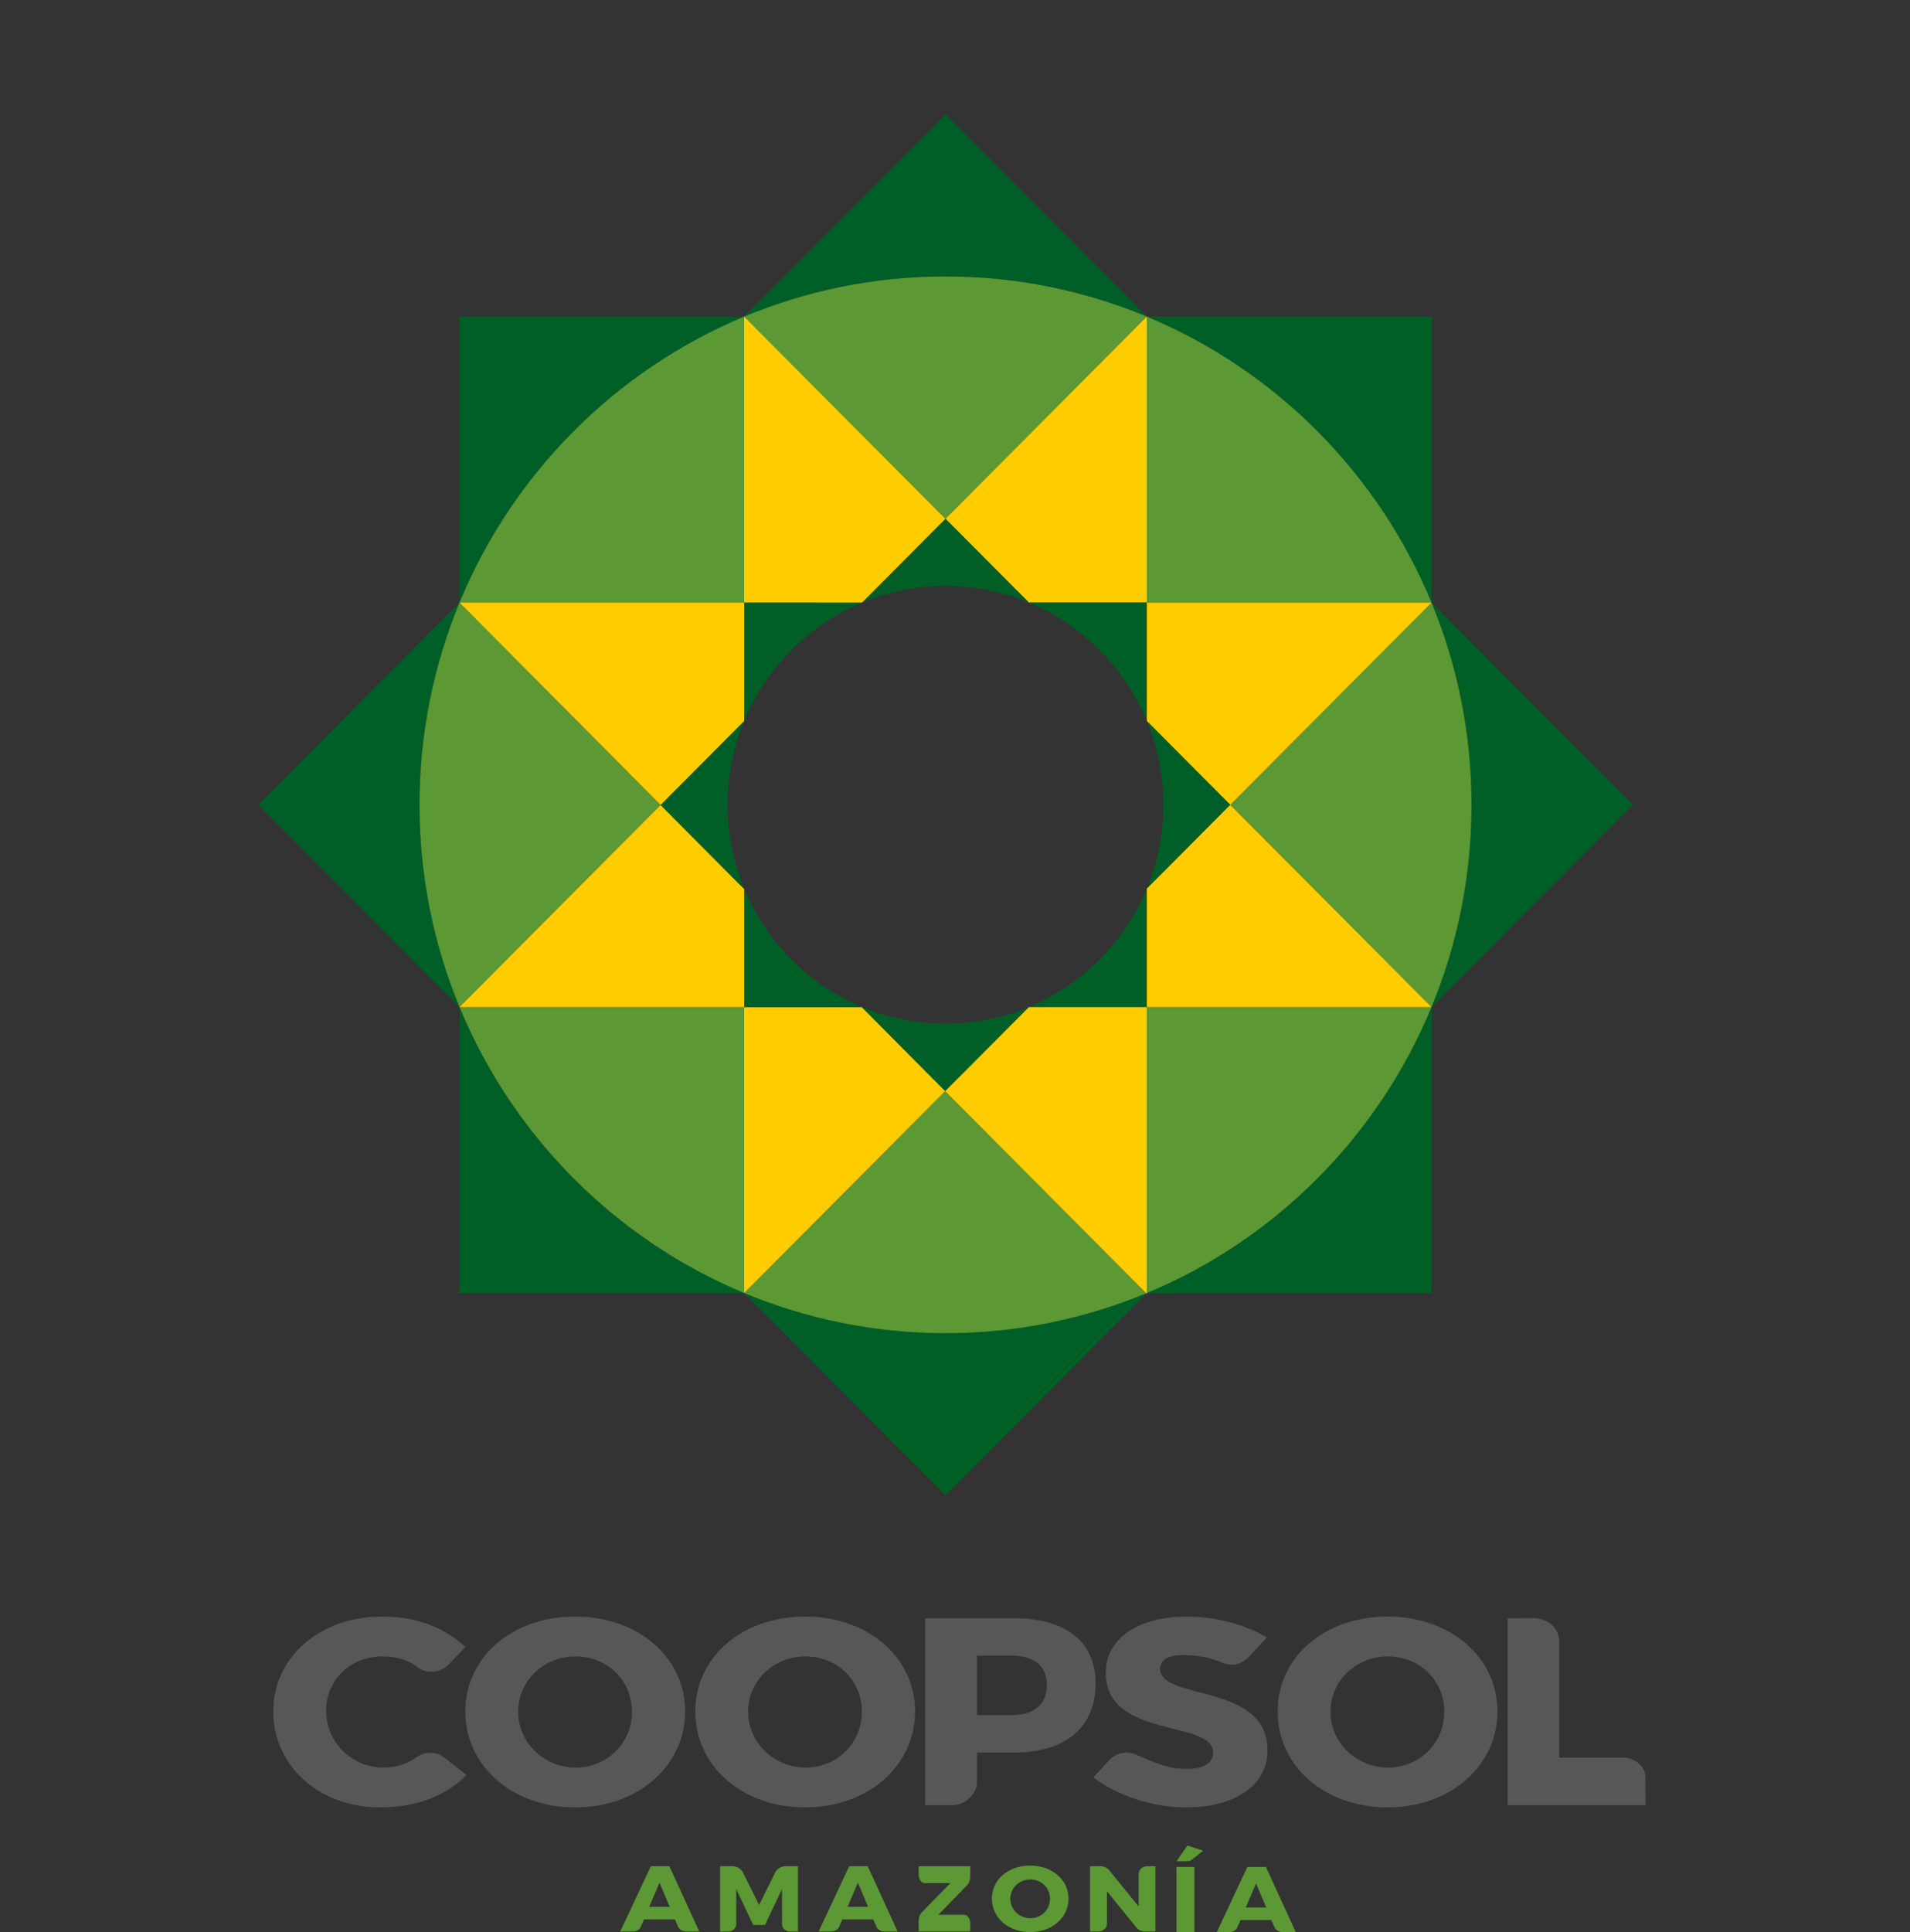 <?xml version="1.0" encoding="utf-8"?>
<!-- Generator: Adobe Illustrator 16.0.3, SVG Export Plug-In . SVG Version: 6.00 Build 0)  -->
<!DOCTYPE svg PUBLIC "-//W3C//DTD SVG 1.1//EN" "http://www.w3.org/Graphics/SVG/1.1/DTD/svg11.dtd">
<svg version="1.1" id="Capa_1" xmlns="http://www.w3.org/2000/svg" xmlns:xlink="http://www.w3.org/1999/xlink" x="0px" y="0px"
	 width="148px" height="149.666px" viewBox="0 0 148 149.666" enable-background="new 0 0 148 149.666" xml:space="preserve">
<rect x="0" y="0" width="148" height="149.666" fill="#333333" stroke="none"/>
<path fill="#F7A600" d="M120.579,366.983l0.002,0.002l0.015-0.012v-0.019C120.589,366.967,120.587,366.976,120.579,366.983z"/>
<polygon fill="#F7A600" points="120.587,366.987 120.589,366.985 120.587,366.985 "/>
<polygon fill="#F7A600" points="120.587,366.985 120.589,366.985 120.587,366.983 "/>
<path fill="#F9A51A" d="M74.68,84.717l0.002,0.002l0.014-0.013v-0.019C74.689,84.698,74.688,84.706,74.68,84.717z"/>
<polygon fill="#F9A51A" points="74.688,84.721 74.689,84.719 74.688,84.719 "/>
<polygon fill="#F9A51A" points="74.688,84.719 74.689,84.719 74.688,84.717 "/>
<path fill="#F9A51A" d="M72.905,92.507l0.001,0.002l0.01-0.009v-0.014C72.912,92.494,72.911,92.5,72.905,92.507z"/>
<polygon fill="#F9A51A" points="72.911,92.511 72.912,92.509 72.911,92.509 "/>
<polygon fill="#F9A51A" points="72.911,92.509 72.912,92.509 72.911,92.507 "/>
<path fill="#F9A51A" d="M102.682,90.893l0.002,0.002l0.012-0.013v-0.018C102.689,90.876,102.688,90.882,102.682,90.893z"/>
<polygon fill="#F9A51A" points="102.688,90.896 102.689,90.895 102.688,90.895 "/>
<polygon fill="#F9A51A" points="102.688,90.895 102.689,90.895 102.688,90.893 "/>
<g>
	<path fill="#005F27" d="M35.611,78.019l-0.006-0.005h-0.003h0.001l-0.001-0.003v22.156h22.062l-0.009-0.011
		C47.703,96.012,39.742,88.016,35.611,78.019z"/>
	<path fill="#005F27" d="M88.879,100.156l-0.011,0.011h22.061V78.011l-0.008,0.008C106.793,88.016,98.833,96.012,88.879,100.156z"/>
	<path fill="#005F27" d="M57.653,24.531l0.008-0.008l0,0l0,0l0.003-0.003H35.601v22.156l0.01-0.007
		C39.742,36.671,47.703,28.679,57.653,24.531z"/>
	<path fill="#005F27" d="M110.921,46.668l0.007,0.006V24.519H88.869l0.01,0.012C98.833,28.679,106.793,36.671,110.921,46.668z"/>
	<path fill="#005F27" d="M73.266,21.414c5.522,0,10.783,1.107,15.588,3.105h0.009h0.001l0,0h0.006L73.266,8.854L57.664,24.519h0.015
		C62.48,22.522,67.743,21.414,73.266,21.414z"/>
	<polygon fill="#FFCC00" points="110.932,46.679 110.929,46.674 110.929,46.679 	"/>
	<path fill="#005F27" d="M110.929,46.689c1.993,4.828,3.093,10.109,3.093,15.653c0,5.544-1.1,10.831-3.093,15.652v0.016
		l15.603-15.668l-15.6-15.665l-0.003,0.002V46.689L110.929,46.689z"/>
	<path fill="#005F27" d="M32.508,62.343c0-5.544,1.104-10.829,3.093-15.653v-0.016L20,62.343l15.601,15.668v-0.016
		C33.612,73.173,32.508,67.887,32.508,62.343z"/>
	<path fill="#005F27" d="M73.266,103.271c-5.523,0-10.785-1.104-15.589-3.104h-0.013l15.602,15.666l15.571-15.632l-0.02-0.019
		C84.021,102.17,78.772,103.271,73.266,103.271z"/>
	<polygon fill="#FFCC00" points="88.864,100.167 88.864,100.17 88.868,100.167 	"/>
	<polygon fill="#FFCC00" points="35.605,78.014 35.611,78.019 35.607,78.014 	"/>
	<path fill="#FFCC00" d="M110.929,46.689v-0.01l-0.001,0.003C110.928,46.687,110.929,46.687,110.929,46.689z"/>
	<path fill="#FFCC00" d="M88.862,24.519h-0.009c0.004,0.002,0.004,0.002,0.006,0.002L88.862,24.519z"/>
	<path fill="#FFCC00" d="M88.864,100.164v0.003h0.004l0.011-0.011C88.875,100.159,88.869,100.161,88.864,100.164z"/>
	<path fill="#FFCC00" d="M57.661,24.521l-0.008,0.009c0.003-0.003,0.004-0.003,0.008-0.003V24.521z"/>
	<path fill="#FFCC00" d="M110.925,78.011l0.003,0.003h-0.003c-0.001,0-0.003,0.003-0.004,0.005l0.007-0.008v-0.016
		C110.928,78.001,110.926,78.007,110.925,78.011z"/>
	<path fill="#FFCC00" d="M35.611,46.668l-0.009,0.006h0.004C35.607,46.672,35.61,46.668,35.611,46.668z"/>
	<path fill="#FFCC00" d="M35.606,78.007c-0.001-0.003-0.001-0.006-0.005-0.012v0.016l0.002,0.003L35.606,78.007z"/>
	<path fill="#FFCC00" d="M57.666,100.161l-0.003,0.007v-0.007c-0.001-0.002-0.005-0.002-0.007-0.005l0.009,0.011h0.013
		C57.673,100.167,57.669,100.164,57.666,100.161z"/>
	<path fill="#FFCC00" d="M35.606,46.68l-0.005-0.006v0.016C35.603,46.687,35.605,46.683,35.606,46.68z"/>
	<path fill="#FFCC00" d="M88.864,24.525c0.005,0,0.011,0.002,0.015,0.006l-0.01-0.012h-0.005V24.525z"/>
	<path fill="#FFCC00" d="M110.925,46.679h0.004v-0.005l-0.008-0.006C110.924,46.668,110.925,46.674,110.925,46.679z"/>
	<path fill="#FFCC00" d="M57.664,24.525c0.001,0,0.009-0.003,0.015-0.006h-0.015l-0.003,0.003L57.664,24.525z"/>
	<path fill="#5C9833" d="M110.921,46.668c-4.128-9.997-12.088-17.989-22.042-22.137c-0.006-0.003-0.01-0.006-0.016-0.006v22.151
		l22.062,0.001C110.925,46.679,110.924,46.668,110.921,46.668z"/>
	<path fill="#5C9833" d="M57.661,24.527c-0.004,0-0.005,0-0.008,0.003c-9.952,4.148-17.911,12.141-22.042,22.137
		c0,0-0.004,0.004-0.005,0.006h22.055V24.527L57.661,24.527z"/>
	<path fill="#5C9833" d="M88.864,78.014v22.15c0.005-0.003,0.011-0.005,0.015-0.008c9.955-4.145,17.914-12.141,22.042-22.138
		c0.002-0.002,0.003-0.005,0.004-0.005H88.864z"/>
	<path fill="#5C9833" d="M88.854,24.519c-4.805-1.997-10.065-3.105-15.588-3.105c-5.523,0-10.785,1.107-15.588,3.105
		c-0.005,0.002-0.012,0.006-0.014,0.006L73.26,40.187l15.599-15.664C88.857,24.521,88.857,24.521,88.854,24.519z"/>
	<path fill="#5C9833" d="M35.606,46.68c-0.001,0.003-0.003,0.007-0.005,0.01c-1.989,4.825-3.093,10.109-3.093,15.653
		c0,5.544,1.104,10.831,3.093,15.652c0.004,0.006,0.004,0.009,0.005,0.012L51.19,62.354L35.606,46.68z"/>
	<path fill="#5C9833" d="M110.929,46.689c0,0-0.001-0.002-0.001-0.007l-15.6,15.663l15.597,15.665
		c0.001-0.004,0.003-0.01,0.004-0.016c1.993-4.822,3.093-10.108,3.093-15.652C114.021,56.799,112.922,51.518,110.929,46.689z"/>
	<path fill="#5C9833" d="M57.662,78.014H35.607l0.004,0.005c4.131,9.997,12.09,17.993,22.043,22.138
		c0.002,0.003,0.006,0.003,0.007,0.005V78.014z"/>
	<path fill="#5C9833" d="M88.801,100.167L73.239,84.525L57.666,100.16c0.003,0.003,0.007,0.007,0.011,0.007
		c4.804,2,10.066,3.104,15.589,3.104c5.507,0,10.756-1.102,15.552-3.089L88.801,100.167z"/>
	<path fill="#E9500E" d="M88.864,24.519h-0.002H88.864z"/>
	<polygon fill="#E9500E" points="88.864,24.525 88.864,24.519 88.862,24.519 88.859,24.521 	"/>
	<path fill="#FFCC00" d="M73.26,40.187l6.463,6.487c0,0,0,0.002,0.004,0.002h9.137V24.525c-0.002,0-0.003-0.003-0.005-0.003
		L73.26,40.187z"/>
	<path fill="#005F27" d="M88.864,55.849v-9.172h-9.137C83.852,48.396,87.151,51.706,88.864,55.849z"/>
	<path fill="#005F27" d="M66.795,46.68l0.005-0.003l-9.139-0.001v9.18l0.004-0.007C59.38,51.708,62.676,48.4,66.795,46.68z"/>
	<path fill="#005F27" d="M73.266,45.392c2.287,0,4.469,0.458,6.458,1.282l-6.463-6.487l-6.461,6.49h0.008
		C68.798,45.85,70.976,45.392,73.266,45.392z"/>
	<path fill="#E9500E" d="M57.661,24.521L57.661,24.521L57.661,24.521z"/>
	<polygon fill="#E9500E" points="57.664,24.525 57.661,24.521 57.661,24.521 57.661,24.527 	"/>
	<polygon fill="#FFCC00" points="57.661,46.674 66.8,46.676 73.26,40.187 57.664,24.525 57.661,24.527 	"/>
	<path fill="#F39200" d="M66.807,46.676h-0.008l-0.004,0.003C66.8,46.68,66.804,46.679,66.807,46.676z"/>
	<path fill="#F39200" d="M57.662,68.822v0.039l0.021,0.022C57.677,68.861,57.669,68.842,57.662,68.822z"/>
	<path fill="#F39200" d="M57.666,55.849l-0.004,0.007v0.01C57.664,55.86,57.666,55.855,57.666,55.849z"/>
	<path fill="#F39200" d="M79.716,78.014h0.012l0.006-0.007C79.728,78.007,79.722,78.011,79.716,78.014z"/>
	<polygon fill="#F39200" points="88.864,68.84 88.864,68.84 88.864,68.838 	"/>
	<path fill="#F39200" d="M66.735,77.981l0.031,0.032h0.048C66.789,78.001,66.762,77.99,66.735,77.981z"/>
	<polygon fill="#E9500E" points="110.929,46.68 110.932,46.679 110.929,46.679 	"/>
	<polygon fill="#E9500E" points="110.929,46.68 110.929,46.679 110.925,46.679 110.928,46.683 	"/>
	<path fill="#FFCC00" d="M88.864,55.849c0.002,0.002,0.003,0.007,0.005,0.011l6.459,6.486l15.6-15.663
		c-0.002-0.001-0.002-0.003-0.003-0.004l-22.061-0.002V55.849L88.864,55.849z"/>
	<path fill="#005F27" d="M88.864,68.838v0.002l6.464-6.495l-6.459-6.486c0.822,1.997,1.279,4.187,1.279,6.483
		C90.148,64.644,89.69,66.838,88.864,68.838z"/>
	<path fill="#005F27" d="M73.266,79.298c-2.287,0-4.462-0.459-6.451-1.282h-0.048l6.473,6.51l6.488-6.51h-0.012
		C77.73,78.839,75.552,79.298,73.266,79.298z"/>
	<path fill="#005F27" d="M88.864,68.84c-1.713,4.14-5.01,7.448-9.131,9.167l-0.006,0.007h9.137V68.84L88.864,68.84z"/>
	<polygon fill="#E9500E" points="57.662,100.167 57.666,100.161 57.662,100.161 	"/>
	<polygon fill="#FFCC00" points="66.767,78.014 57.662,78.014 57.662,100.161 57.666,100.161 73.239,84.525 	"/>
	<polygon fill="#E9500E" points="88.864,100.23 88.864,100.17 88.837,100.201 	"/>
	<path fill="#E9500E" d="M88.855,100.167c-0.013,0.003-0.024,0.006-0.039,0.016l0.02,0.019l0.027-0.031v-0.003H88.855
		L88.855,100.167z"/>
	<path fill="#E9500E" d="M88.855,100.167h0.008v-0.003C88.861,100.164,88.857,100.167,88.855,100.167z"/>
	<path fill="#E9500E" d="M88.817,100.183c0.014-0.01,0.025-0.013,0.038-0.016h-0.055L88.817,100.183z"/>
	<path fill="#FFCC00" d="M88.864,78.014h-9.137l-6.488,6.512l15.562,15.642h0.055c0.002,0,0.006-0.003,0.008-0.003L88.864,78.014
		L88.864,78.014z"/>
	<path fill="#E9500E" d="M110.928,78.014l-0.003-0.003c0,0.003,0,0.003,0,0.003H110.928z"/>
	<path fill="#FFCC00" d="M88.864,68.84v9.173h22.061c0,0,0,0,0-0.003L95.328,62.346L88.864,68.84z"/>
	<polygon fill="#E9500E" points="35.601,78.014 35.605,78.014 35.603,78.014 	"/>
	<polygon fill="#E9500E" points="35.606,78.007 35.603,78.014 35.605,78.014 35.607,78.014 	"/>
	<polygon fill="#FFCC00" points="57.662,78.014 57.662,68.861 51.19,62.354 35.606,78.007 35.607,78.014 	"/>
	<path fill="#005F27" d="M56.386,62.343c0-2.293,0.455-4.483,1.275-6.477v-0.01l-6.471,6.499l6.472,6.506v-0.039
		C56.841,66.824,56.386,64.637,56.386,62.343z"/>
	<path fill="#005F27" d="M57.683,68.883l-0.021-0.022v9.153h9.104l-0.031-0.032C62.656,76.262,59.396,72.98,57.683,68.883z"/>
	<polygon fill="#E9500E" points="35.606,46.674 35.601,46.674 35.606,46.68 	"/>
	<polygon fill="#FFCC00" points="57.661,55.855 57.661,46.674 35.606,46.674 35.606,46.68 51.19,62.354 	"/>
	<path fill="#FFFFFF" d="M79.728,46.676c-0.004,0-0.004-0.002-0.004-0.002v0.002H79.728z"/>
	<path fill="#FFFFFF" d="M88.869,55.86c-0.002-0.004-0.004-0.009-0.006-0.011v0.007L88.869,55.86z"/>
</g>
<g>
	<g>
		<path fill="#575756" d="M53.088,132.572c0,4.222-3.645,7.433-8.527,7.433c-4.86,0-8.504-3.188-8.504-7.433
			c0-4.223,3.644-7.349,8.504-7.349C49.443,125.224,53.088,128.372,53.088,132.572z M40.15,132.595c0,2.441,2.05,4.325,4.455,4.325
			c2.431,0,4.365-1.884,4.365-4.325c0-2.442-1.934-4.286-4.365-4.286C42.176,128.309,40.15,130.152,40.15,132.595z"/>
		<path fill="#575756" d="M70.902,132.572c0,4.222-3.642,7.433-8.525,7.433c-4.858,0-8.502-3.188-8.502-7.433
			c0-4.223,3.645-7.349,8.502-7.349C67.261,125.224,70.902,128.372,70.902,132.572z M57.97,132.595c0,2.441,2.045,4.325,4.453,4.325
			c2.43,0,4.364-1.884,4.364-4.325c0-2.442-1.934-4.286-4.364-4.286C59.994,128.309,57.97,130.152,57.97,132.595z"/>
		<path fill="#575756" d="M78.553,125.351c4.025,0,6.342,1.819,6.342,5.048c0,3.396-2.316,5.361-6.342,5.361h-2.857
			c0,0,0,1.184,0,2.332c0,0.848-0.893,1.74-1.898,1.74c-0.904,0-2.104,0.005-2.104,0.005v-14.486H78.553L78.553,125.351z
			 M75.695,132.861h2.655c1.754,0,2.767-0.806,2.767-2.339c0-1.509-1.013-2.276-2.767-2.276h-2.655V132.861z"/>
		<path fill="#575756" d="M98.171,126.84c0,0-0.76,0.805-1.324,1.417c-0.624,0.679-1.354,0.881-2.23,0.506
			c-1.006-0.443-2.1-0.557-2.995-0.557c-1.032,0-1.729,0.352-1.729,1.055c0,2.506,8.322,1.074,8.322,6.313
			c0,2.898-2.79,4.432-6.3,4.432c-2.633,0-5.331-0.911-7.197-2.32c0,0,0.775-0.846,1.2-1.309c0.624-0.676,1.464-0.735,2.1-0.466
			c1.812,0.794,2.61,1.112,3.942,1.112c1.261,0,2.047-0.434,2.047-1.264c0-2.566-8.322-1.033-8.322-6.166
			c0-2.67,2.496-4.368,6.275-4.368C94.232,125.225,96.547,125.867,98.171,126.84z"/>
		<path fill="#575756" d="M116.033,132.572c0,4.222-3.647,7.433-8.526,7.433c-4.862,0-8.506-3.188-8.506-7.433
			c0-4.223,3.644-7.349,8.506-7.349C112.386,125.224,116.033,128.372,116.033,132.572z M103.096,132.595
			c0,2.441,2.049,4.325,4.456,4.325c2.429,0,4.362-1.884,4.362-4.325c0-2.442-1.934-4.286-4.362-4.286
			C105.121,128.309,103.096,130.152,103.096,132.595z"/>
		<path fill="#575756" d="M127.505,139.839h-10.684v-14.488c0,0,1.457-0.006,2.025-0.006c0.94,0,1.979,0.66,1.979,1.837
			c0,2.515,0,8.972,0,8.972s3.042,0,4.999,0c0.751,0,1.676,0.605,1.676,1.521C127.501,138.096,127.505,139.839,127.505,139.839z"/>
		<path fill="#575756" d="M36.063,127.586c0,0-0.777,0.786-1.232,1.28c-0.639,0.692-1.684,0.844-2.426,0.316
			c-0.96-0.773-2.133-0.874-2.75-0.874c-2.497,0-4.386,1.823-4.386,4.202c0,2.423,1.956,4.409,4.454,4.409
			c0.862,0,1.783-0.228,2.625-0.848c0.679-0.423,1.492-0.388,2.047,0.046c0.785,0.613,1.76,1.394,1.76,1.394
			c-1.97,1.911-4.386,2.493-6.703,2.493c-4.748,0-8.279-3.211-8.279-7.453c0-4.18,3.623-7.328,8.414-7.328
			C31.929,125.224,34.227,125.861,36.063,127.586z"/>
	</g>
	<g>
		<path fill="#5C9833" d="M91.157,149.666v-5.052h1.398v5.052H91.157z"/>
		<path fill="#5C9833" d="M82.797,147.075c0,1.472-1.271,2.591-2.974,2.591c-1.693,0-2.965-1.111-2.965-2.591
			c0-1.473,1.271-2.563,2.965-2.563C81.525,144.513,82.797,145.61,82.797,147.075z M78.287,147.082c0,0.852,0.712,1.509,1.553,1.509
			c0.847,0,1.521-0.657,1.521-1.509c0-0.853-0.675-1.493-1.521-1.493C78.992,145.589,78.287,146.229,78.287,147.082z"/>
	</g>
	<path fill="#5C9833" d="M60.904,144.559c-0.354,0-0.664,0.185-0.819,0.455l-0.043,0.087l-1.223,2.468l-1.228-2.481l-0.01-0.021
		c-0.144-0.299-0.471-0.508-0.85-0.508h-0.932v0.857v3.63v0.572h0.625c0.345,0,0.624-0.256,0.624-0.572v-2.711l1.317,2.778h0.911
		l1.317-2.778l0.007,2.713v0.004c0,0.002,0,0.004,0,0.004c0.002,0.312,0.277,0.563,0.617,0.563h0.617v-0.566v-3.64v-0.853
		L60.904,144.559L60.904,144.559z"/>
	<path fill="#5C9833" d="M88.88,144.563c-0.359,0-0.65,0.269-0.65,0.599v2.52l-2.316-2.851c-0.151-0.164-0.377-0.268-0.627-0.268
		h-0.823v4.45v0.603h0.655c0.362,0,0.656-0.27,0.656-0.603v-2.51l2.31,2.845c0.15,0.163,0.374,0.268,0.625,0.268h0.822v-5.053H88.88
		L88.88,144.563z"/>
	<g>
		<path fill="#5C9833" d="M51.869,144.563h-1.437l-2.37,5.053h0.993c0.264,0,0.491-0.144,0.595-0.352l0.249-0.58h2.401l0.228,0.54
			l0.004,0.011c0.104,0.224,0.346,0.381,0.627,0.381h1.023L51.869,144.563z M50.307,147.709l0.8-1.87l0.786,1.87H50.307z"/>
	</g>
	<path fill="#5C9833" d="M92.005,142.961l-0.832,1.213h0.861c0.128,0,0.245-0.048,0.33-0.125l0.005-0.004l0.859-0.686
		L92.005,142.961z"/>
</g>
<g>
	<path fill="#5C9833" d="M67.239,144.563h-1.437l-2.37,5.053h0.993c0.264,0,0.491-0.144,0.594-0.352l0.25-0.58h2.399l0.229,0.54
		l0.004,0.011c0.103,0.224,0.345,0.381,0.626,0.381h1.025L67.239,144.563z M65.678,147.709l0.8-1.87l0.785,1.87H65.678z"/>
</g>
<g>
	<path fill="#5C9833" d="M98.091,144.613h-1.437l-2.369,5.053h0.992c0.265,0,0.49-0.144,0.594-0.352l0.251-0.58h2.399l0.229,0.54
		l0.003,0.011c0.103,0.224,0.345,0.381,0.626,0.381h1.025L98.091,144.613z M96.529,147.759l0.8-1.868l0.786,1.868H96.529z"/>
</g>
<path fill="#5C9833" d="M75.177,148.966c0-0.357-0.214-0.647-0.475-0.647h-1.989l2.252-2.31c0.129-0.152,0.212-0.376,0.212-0.626
	v-0.82H71.66h-0.475v0.652c0,0.362,0.213,0.654,0.475,0.654h1.983l-2.248,2.303c-0.128,0.15-0.21,0.372-0.21,0.624v0.82h3.992
	V148.966L75.177,148.966z"/>
</svg>
